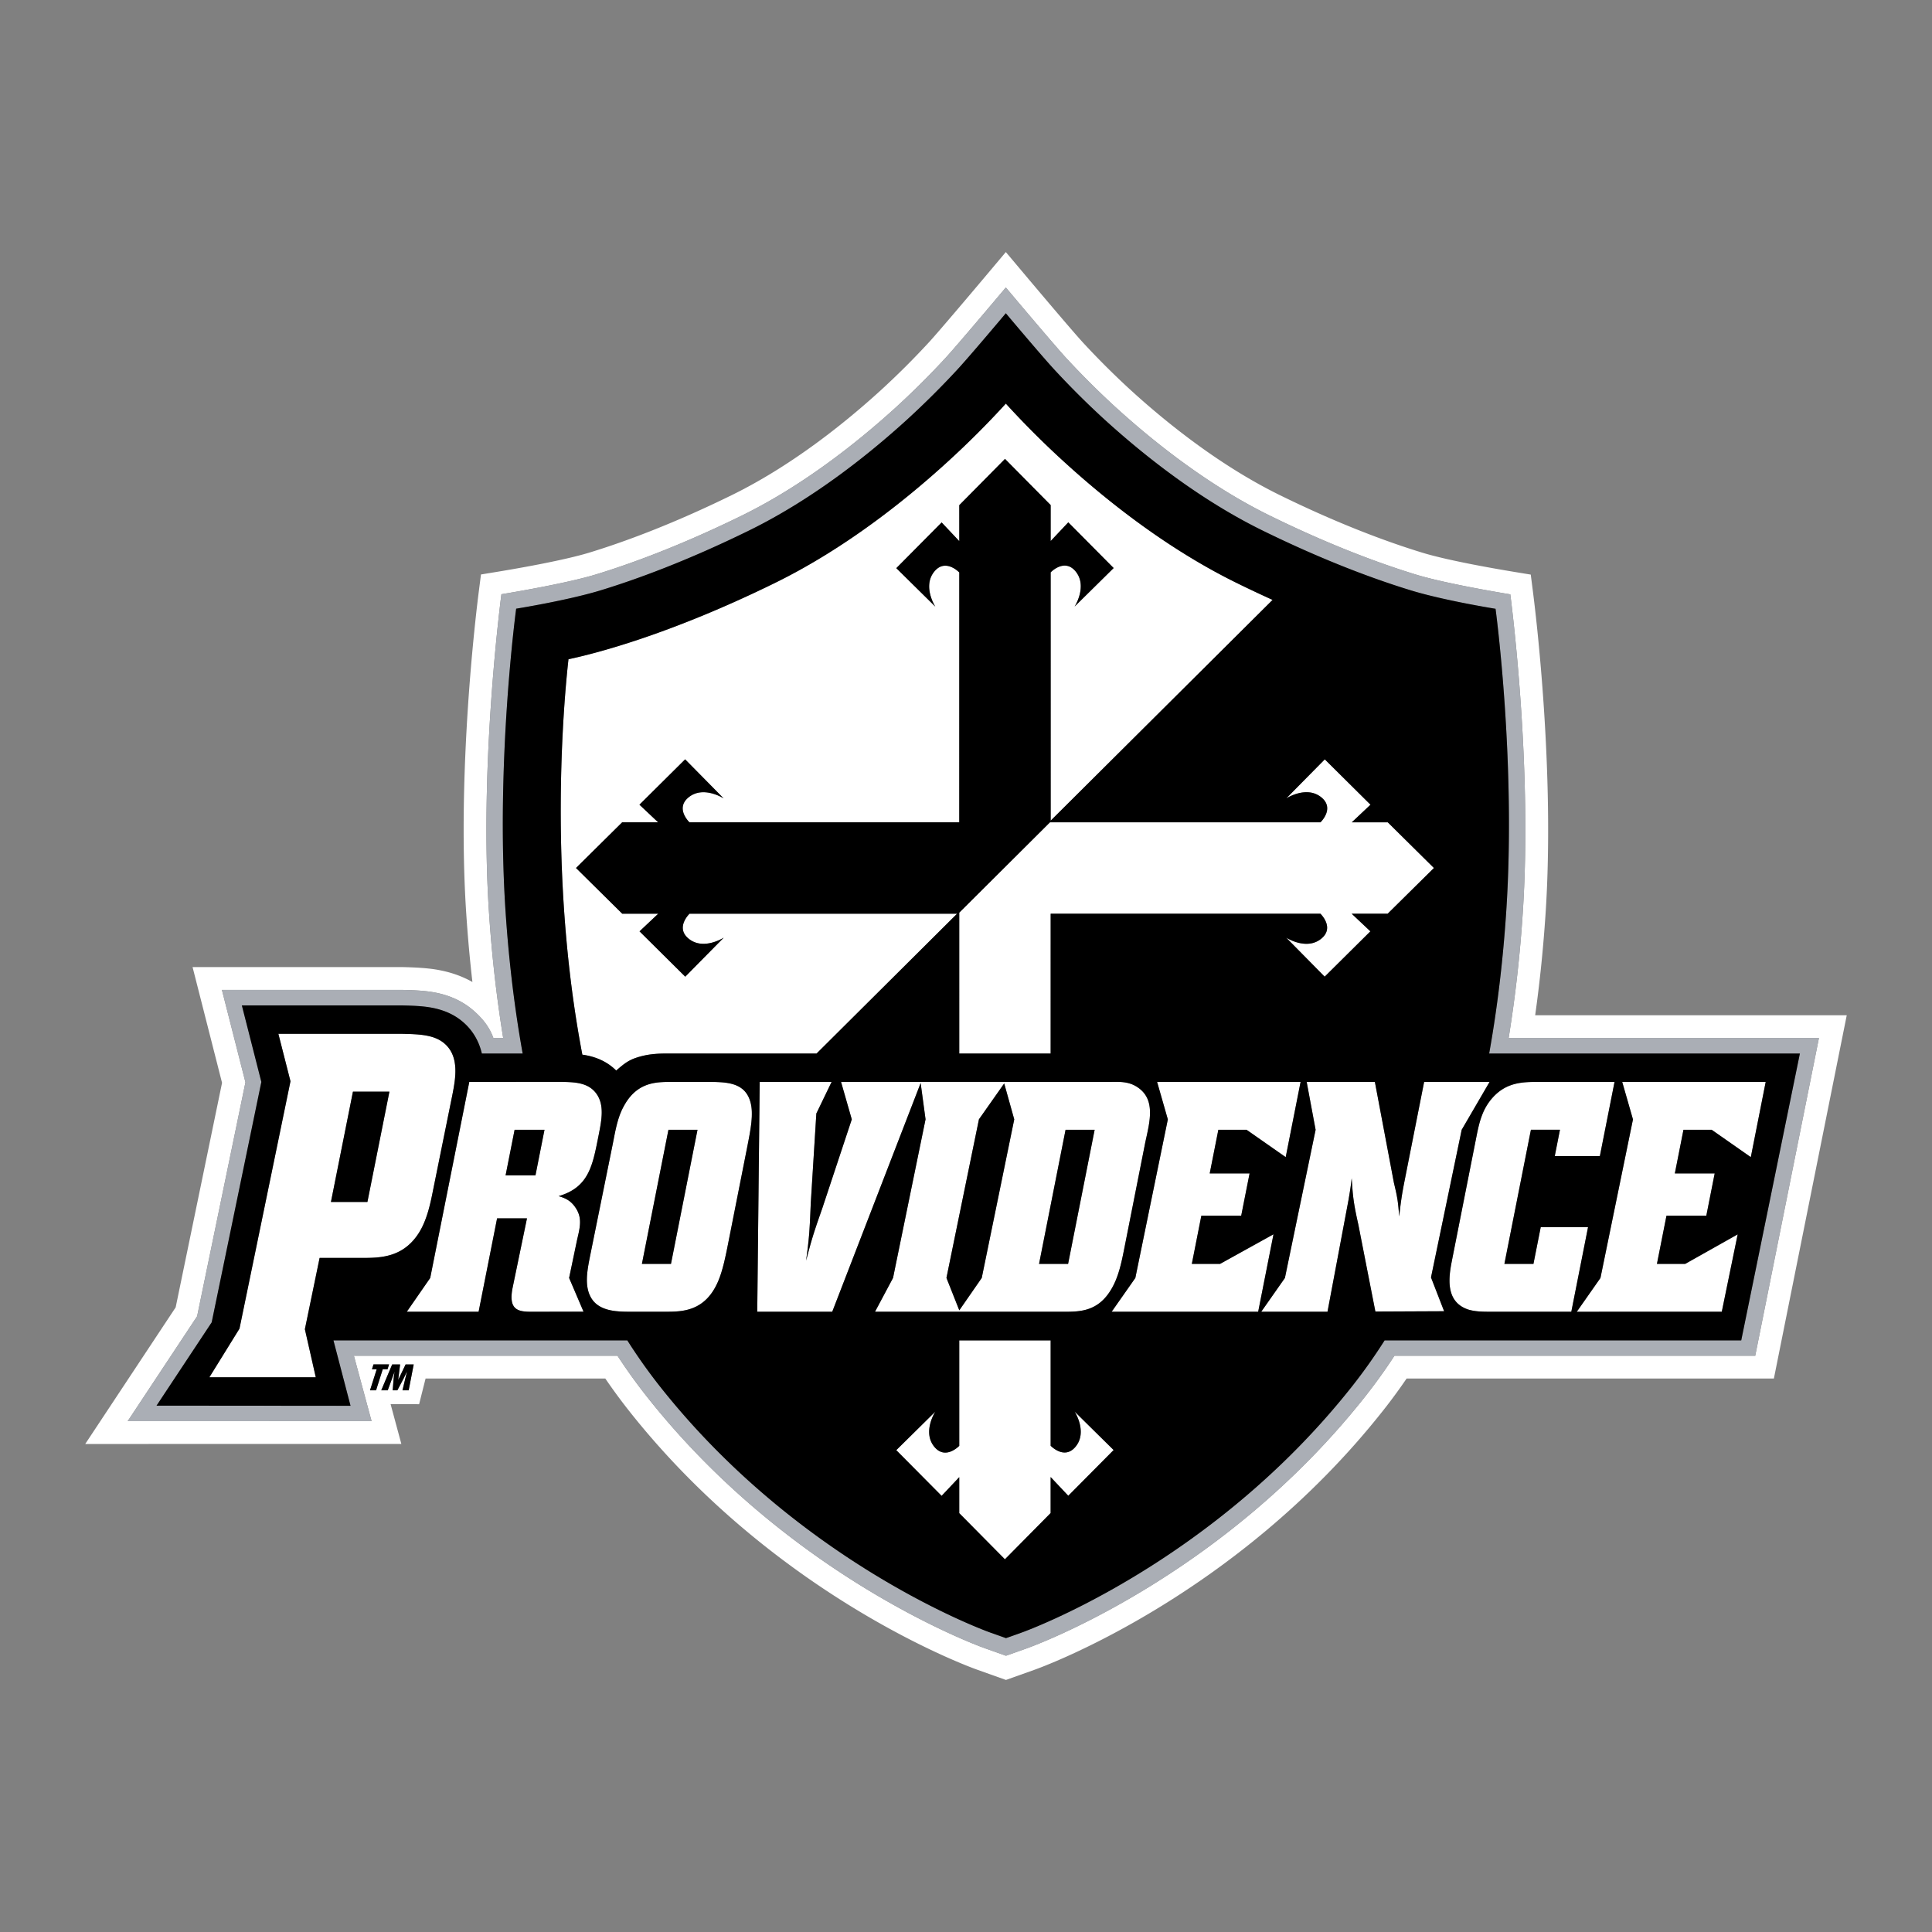 <svg xmlns="http://www.w3.org/2000/svg" width="2500" height="2500" viewBox="0 0 192.756 192.756"><rect x="0" y="0" width="192.756" height="192.756" fill="#808080" stroke="none"/><g fill-rule="evenodd" clip-rule="evenodd"><path fill="#fff" fill-opacity="0" d="M0 0h192.756v192.756H0V0z"/><path d="M153.164 101.291c.496-3.512.824-6.915 1.037-10.12.936-14.171-.957-29.792-1.262-32.163l-.215-1.68-1.672-.275c-1.279-.21-6.398-1.071-9.146-1.912-3.367-1.03-8.225-2.802-14.201-5.734-5.746-2.82-10.975-6.916-14.871-10.463a81.77 81.77 0 0 1-4.754-4.732c-1.041-1.124-4.863-5.659-5.988-6.996l-1.74-2.069-1.74 2.069c-1.125 1.336-4.946 5.872-5.987 6.995a80.506 80.506 0 0 1-4.753 4.73c-3.894 3.547-9.122 7.641-14.868 10.46-5.974 2.931-10.832 4.702-14.199 5.731-2.748.84-7.868 1.699-9.146 1.909l-1.672.275-.215 1.681c-.304 2.371-2.192 17.991-1.254 32.162.145 2.189.345 4.47.615 6.816-1.284-.727-2.553-1.059-3.55-1.23-1.006-.173-2.215-.229-3.409-.258H19.213l2.941 11.547-4.627 22.4-9.024 13.633 31.539-.006-1.072-3.969 2.844.006.646-2.562h17.931a58.005 58.005 0 0 0 2.337 3.184c14.775 18.719 34.258 25.686 34.781 25.871l2.855 1.018 2.857-1.018c.521-.186 20.004-7.148 34.775-25.865.82-1.037 1.6-2.102 2.342-3.189h36.643l7.27-36.246h-31.087zM37.111 136.609l.152-.48h1.554l-.152.48h-.478l-.667 2.102h-.603l.667-2.102h-.473zm3.663 2.102h-.619l.445-1.857h-.008l-.299.637-.647 1.221h-.466l.097-1.234.082-.576.016-.047h-.008l-.68 1.857h-.647l1.087-2.58h.793l-.188 1.523h.008l.727-1.523h.81l-.503 2.579zm134.345-3.447h-35.994a55.478 55.478 0 0 1-2.912 4.055c-14.375 18.213-33.371 24.994-33.752 25.131l-2.094.744-2.094-.744c-.385-.137-19.381-6.922-33.759-25.139-1.033-1.309-2-2.66-2.907-4.047H35.308l1.763 6.523-24.333.004 6.928-10.465 4.822-23.344-2.348-9.219h18.004c1.076.025 2.144.068 3.051.225 1.15.197 2.612.635 3.933 1.74.995.834 1.72 1.758 2.095 2.836h.979a132.418 132.418 0 0 1-1.417-12.554c-.925-13.978.94-29.384 1.24-31.723 1.321-.217 6.605-1.112 9.443-1.979 3.447-1.054 8.421-2.864 14.536-5.865 6.011-2.949 11.418-7.195 15.398-10.82a83.353 83.353 0 0 0 4.89-4.865c1.054-1.137 4.922-5.725 6.059-7.077 1.139 1.353 5.006 5.941 6.061 7.078a83.388 83.388 0 0 0 4.891 4.866c3.98 3.626 9.389 7.874 15.4 10.824 6.117 3.002 11.092 4.813 14.539 5.868 2.836.868 8.121 1.764 9.441 1.981.301 2.338 2.17 17.746 1.246 31.723a131.553 131.553 0 0 1-1.412 12.543h30.959l-6.357 31.7z" fill="#fff"/><path d="M58.827 105.361c.854.207 1.827.621 2.652 1.447.64-.555 1.11-.957 1.857-1.229a7.763 7.763 0 0 1 1.946-.42c.498-.047.981-.051 1.428-.051l14.759.002L95.49 91.161l-26.693-.002s-1.443 1.364-.108 2.478c1.481 1.235 3.521-.089 3.521-.089l-3.843 3.895-4.561-4.523 1.867-1.759h-3.591L57.468 86.6l4.605-4.556h3.591l-1.867-1.759 4.56-4.524 3.843 3.896s-2.039-1.324-3.52-.089c-1.335 1.113.108 2.477.108 2.477h26.919l.002-24.93s-1.365-1.443-2.478-.107c-1.235 1.482.089 3.52.089 3.52l-3.895-3.843 4.524-4.561 1.76 1.867V50.4l4.561-4.615 4.555 4.605v3.591l1.76-1.867 4.525 4.56-3.896 3.843s1.324-2.039.09-3.52c-1.113-1.335-2.479.108-2.479.108l.002 24.772 22.139-22.025a128.244 128.244 0 0 1-3.559-1.679c-6.885-3.379-12.883-8.129-17.145-12.011a88.734 88.734 0 0 1-5.908-5.893 89.506 89.506 0 0 1-5.907 5.891c-4.261 3.881-10.258 8.63-17.142 12.007-10.625 5.212-18.074 7.076-20.588 7.606-.462 4.12-2.053 21.486 1.383 39.45.244.035.487.08.727.138zM131.85 79.566c1.336 1.113-.107 2.477-.107 2.477h-26.988l-9.049 9.012v14.056h9.118l.002-13.949 26.908-.002s1.443 1.364.107 2.478c-1.48 1.235-3.52-.089-3.52-.089l3.842 3.895 4.561-4.523-1.867-1.759h3.592l4.615-4.561-4.605-4.556h-3.59l1.867-1.759-4.561-4.524-3.844 3.896c-.001-.002 2.038-1.326 3.519-.092zM107.299 144.35c-1.113 1.336-2.477-.107-2.477-.107v-10.51h-9.118v10.52s-1.365 1.443-2.478.107c-1.234-1.48.089-3.52.089-3.52l-3.895 3.844 4.524 4.559 1.759-1.865v3.59l4.556 4.605 4.561-4.615v-3.592l1.76 1.867 4.523-4.561-3.895-3.842c.003 0 1.327 2.037.091 3.52zM41.752 123.066c.865-1.336 1.207-3.062 1.486-4.479l1.888-9.318c.334-1.689.735-3.889-.811-5.184-1.031-.865-2.526-.904-4.221-.943h-12.32l1.207 4.736-5.087 24.678-3.005 4.855h10.616l-1.087-4.797 1.47-7.113h4.207c1.77.001 4.073.001 5.657-2.435zm-5.095-3.144h-3.64l2.196-11.006h3.639l-2.195 11.006zM57.592 123.627c.306-1.27.482-2.121-.135-3.084-.493-.77-1.071-1.008-1.722-1.203 3.045-.891 3.398-3.084 3.996-6.105.295-1.494.591-2.988-.233-4.125s-2.232-1.137-3.413-1.17l-9.263.004-3.899 19.559-2.337 3.373h7.165l1.844-9.322h2.982l-1.438 6.947c-.411 2.115.47 2.373 1.793 2.373l5.29-.004-1.44-3.369.81-3.874zm-4.168-6.361h-2.981l.899-4.547h2.982l-.9 4.547z" fill="#fff"/><path d="M70.755 107.943h-3.81c-1.463 0-3.396 0-4.699 2.402-.64 1.137-.853 2.48-1.116 3.812l-2.267 11.193c-.296 1.494-.643 3.248.334 4.451.871 1.039 2.466 1.07 3.681 1.07h3.534c1.684 0 3.955-.031 5.242-3.053.467-1.104.743-2.5 1-3.801l1.876-9.482c.373-1.885.674-3.412.333-4.613-.538-1.881-2.258-1.979-4.108-1.979zM66.943 126.1h-2.898l2.647-13.383h2.899L66.943 126.1zM87.301 130.869h8.314l-.003.004h10.587c1.574 0 3.402-.031 4.709-2.307.666-1.137.971-2.531 1.246-3.93l2.121-10.717c.463-2.086 1.012-4.219-.75-5.424-.959-.658-1.906-.553-2.928-.553h-10.301l.004-.006h-8.463l.001.006h-7.927l1.071 3.736-2.95 8.898c-.881 2.5-1.045 3.053-1.607 5.195.286-2.143.347-2.727.462-5.684l.56-8.994 1.522-3.152h-7.174l-.244 22.93h7.482l8.82-22.818.489 3.619-3.243 15.822-1.798 3.375zm19.011-18.152h2.9l-2.648 13.383h-2.898l2.646-13.383zm-8.642-1.043l2.52-3.58 1.002 3.586-3.242 15.82-2.24 3.232-1.282-3.236 3.242-15.822z" fill="#fff"/><path fill="#fff" d="M121.723 126.1h-2.815l.949-4.807h3.977l.836-4.223h-3.977l.862-4.351h2.816l3.904 2.728 1.485-7.504h-14.315l1.071 3.739-3.243 15.82-2.365 3.373h14.619l1.53-7.73-5.334 2.955zM145.834 112.719l2.781-4.775h-6.529l-1.818 9.193c-.354 1.785-.451 2.273-.67 4.221-.109-1.396-.145-1.785-.525-3.344l-1.9-10.07h-6.805l.891 4.775-3.062 14.783-2.365 3.373h6.613l2.1-11.174c.146-.877.217-1.234.312-2.143.113 1.525.113 2.191.66 4.594l1.705 8.701 6.859-.031-1.309-3.373 3.062-14.73z"/><path d="M153.719 122.43l-.727 3.67h-2.898l2.646-13.383h2.898l-.52 2.631h4.5l1.465-7.404h-7.648c-1.518 0-3.152.031-4.537 1.592-1.066 1.201-1.344 2.598-1.613 3.963l-2.402 12.146c-.314 1.592-.801 4.189 1.578 5.002.729.227 1.5.227 2.301.227h8.008l1.67-8.443h-4.721v-.001zM161.85 107.943l1.072 3.739-3.244 15.82-2.364 3.373 14.469-.002 1.586-7.723-5.24 2.95h-2.817l.952-4.807h3.974l.836-4.223H167.1l.859-4.351h2.816l3.905 2.728 1.484-7.504H161.85z" fill="#fff"/><path d="M150.518 103.564a131.553 131.553 0 0 0 1.412-12.543c.924-13.978-.945-29.385-1.246-31.723-1.32-.217-6.605-1.113-9.441-1.981-3.447-1.055-8.422-2.866-14.539-5.868-6.012-2.95-11.42-7.198-15.4-10.824a83.388 83.388 0 0 1-4.891-4.866c-1.055-1.137-4.922-5.726-6.061-7.078-1.137 1.352-5.005 5.94-6.059 7.077a83.353 83.353 0 0 1-4.89 4.865c-3.979 3.625-9.387 7.872-15.398 10.82-6.115 3-11.089 4.811-14.536 5.865-2.837.867-8.122 1.762-9.443 1.979-.299 2.339-2.165 17.746-1.24 31.723.261 3.938.702 8.183 1.417 12.554h-.979c-.375-1.078-1.1-2.002-2.095-2.836-1.32-1.105-2.782-1.543-3.933-1.74-.907-.156-1.975-.199-3.051-.225H22.141l2.348 9.219-4.822 23.344-6.928 10.465 24.333-.004-1.763-6.523h26.299a56.318 56.318 0 0 0 2.907 4.047c14.378 18.217 33.375 25.002 33.759 25.139l2.094.744 2.094-.744c.381-.137 19.377-6.918 33.752-25.131a55.478 55.478 0 0 0 2.912-4.055h35.994l6.357-31.699h-30.959v-.001zm23.205 30.168h-35.58a54.232 54.232 0 0 1-3.229 4.561c-14.086 17.848-32.727 24.496-33.008 24.598l-1.539.547-1.539-.547c-.283-.102-18.926-6.756-33.016-24.605a54.106 54.106 0 0 1-3.223-4.553h-29.32l1.704 6.525-19.356-.014 5.503-8.312 4.955-23.986-1.945-7.635h15.997c.996.023 1.967.059 2.806.203.997.17 2.166.533 3.202 1.4 1.122.941 1.684 2.098 1.941 3.197h4.071c-.889-4.938-1.415-9.756-1.71-14.209-.994-15.009 1.062-30.173 1.062-30.173s5.11-.816 8.454-1.838c3.505-1.072 8.562-2.911 14.781-5.961 6.205-3.043 11.742-7.401 15.784-11.083a84.885 84.885 0 0 0 4.989-4.963c1.253-1.352 4.846-5.629 4.846-5.629s3.594 4.278 4.848 5.63a84.28 84.28 0 0 0 4.99 4.965c4.043 3.682 9.58 8.041 15.785 11.086 6.219 3.052 11.277 4.892 14.783 5.964 3.344 1.023 8.453 1.84 8.453 1.84s2.059 15.165 1.068 30.173c-.293 4.45-.818 9.265-1.705 14.199h31l-5.852 28.62z" fill="#aaaeb5"/><path d="M148.574 105.111c.887-4.934 1.412-9.749 1.705-14.199.99-15.008-1.068-30.173-1.068-30.173s-5.109-.817-8.453-1.84c-3.506-1.072-8.564-2.913-14.783-5.964-6.205-3.045-11.742-7.404-15.785-11.086a84.28 84.28 0 0 1-4.99-4.965c-1.254-1.352-4.848-5.63-4.848-5.63s-3.593 4.277-4.846 5.629a84.885 84.885 0 0 1-4.989 4.963c-4.042 3.682-9.579 8.04-15.784 11.083-6.218 3.051-11.276 4.89-14.781 5.961-3.344 1.022-8.454 1.838-8.454 1.838s-2.055 15.164-1.062 30.173c.295 4.453.821 9.272 1.71 14.209h-4.071c-.257-1.1-.819-2.256-1.941-3.197-1.036-.867-2.205-1.23-3.202-1.4-.839-.145-1.81-.18-2.806-.203H24.13l1.945 7.635-4.955 23.986-5.503 8.312 19.356.014-1.704-6.525h29.32a54.501 54.501 0 0 0 3.223 4.553c14.09 17.85 32.732 24.504 33.016 24.605l1.539.547 1.539-.547c.281-.102 18.922-6.75 33.008-24.598a54.532 54.532 0 0 0 3.229-4.561h35.58l5.852-28.621h-31.001v.001zm-16.4-29.351l4.561 4.524-1.867 1.759h3.59l4.605 4.556-4.615 4.561h-3.592l1.867 1.759-4.561 4.523-3.842-3.895s2.039 1.324 3.52.089c1.336-1.113-.107-2.478-.107-2.478l-26.908.002-.002 13.949h-9.118V91.056l9.049-9.012h26.988s1.443-1.364.107-2.477c-1.48-1.235-3.52.089-3.52.089l3.845-3.896zm-75.458-9.988c2.514-.53 9.963-2.394 20.588-7.606 6.884-3.377 12.881-8.126 17.142-12.007a89.506 89.506 0 0 0 5.907-5.891 88.734 88.734 0 0 0 5.908 5.893c4.262 3.882 10.26 8.632 17.145 12.011 1.23.604 2.416 1.162 3.559 1.679l-22.139 22.025-.002-24.772s1.365-1.443 2.479-.108c1.234 1.481-.09 3.52-.09 3.52l3.896-3.843-4.525-4.56-1.76 1.867v-3.591l-4.555-4.605-4.561 4.615v3.591l-1.76-1.867-4.524 4.561 3.895 3.843s-1.324-2.038-.089-3.52c1.113-1.335 2.478.107 2.478.107l-.002 24.93H68.788s-1.443-1.364-.108-2.477c1.481-1.235 3.52.089 3.52.089l-3.843-3.896-4.56 4.524 1.867 1.759h-3.591L57.468 86.6l4.614 4.561h3.591l-1.867 1.759 4.561 4.523 3.843-3.895s-2.039 1.324-3.521.089c-1.335-1.113.108-2.478.108-2.478l26.693.002-14.02 13.95-14.759-.002c-.447 0-.93.004-1.428.051a7.763 7.763 0 0 0-1.946.42c-.747.271-1.217.674-1.857 1.229-.826-.826-1.798-1.24-2.652-1.447a7.362 7.362 0 0 0-.728-.139c-3.436-17.965-1.846-35.331-1.384-39.451zm-24.828 59.73l-1.47 7.113 1.087 4.797H20.889l3.005-4.855 5.087-24.678-1.207-4.736h12.32c1.695.039 3.19.078 4.221.943 1.546 1.295 1.145 3.494.811 5.184l-1.888 9.318c-.28 1.416-.621 3.143-1.486 4.479-1.584 2.436-3.888 2.436-5.657 2.436h-4.207v-.001zm21.043 5.371c-1.323 0-2.204-.258-1.793-2.373l1.438-6.947h-2.982l-1.844 9.322h-7.165l2.337-3.373 3.899-19.559 9.263-.004c1.181.033 2.589.033 3.413 1.17s.529 2.631.233 4.125c-.598 3.021-.951 5.215-3.996 6.105.651.195 1.229.434 1.722 1.203.617.963.441 1.814.135 3.084l-.811 3.873 1.44 3.369-5.289.005zm21.6-16.336l-1.876 9.482c-.257 1.301-.533 2.697-1 3.801-1.288 3.021-3.558 3.053-5.242 3.053h-3.534c-1.214 0-2.81-.031-3.681-1.07-.977-1.203-.63-2.957-.334-4.451l2.267-11.193c.264-1.332.477-2.676 1.116-3.812 1.303-2.402 3.236-2.402 4.699-2.402h3.81c1.85 0 3.57.098 4.108 1.98.342 1.2.04 2.727-.333 4.612zm17.322-6.482l-8.82 22.818h-7.482l.244-22.93h7.174l-1.522 3.152-.56 8.994c-.115 2.957-.176 3.541-.462 5.684.562-2.143.727-2.695 1.607-5.195l2.95-8.898-1.071-3.736h7.927l-.001-.006h8.463l-.004.006h10.301c1.021 0 1.969-.105 2.928.553 1.762 1.205 1.213 3.338.75 5.424l-2.121 10.717c-.275 1.398-.58 2.793-1.246 3.93-1.307 2.275-3.135 2.307-4.709 2.307H95.612l.003-.004h-8.314l1.798-3.373 3.243-15.822-.489-3.621zm14.729 41.177l-1.76-1.867v3.592l-4.561 4.615-4.556-4.605v-3.59l-1.759 1.865-4.524-4.559 3.895-3.844s-1.324 2.039-.089 3.52c1.113 1.336 2.478-.107 2.478-.107v-10.52h9.118v10.51s1.363 1.443 2.477.107c1.236-1.482-.088-3.52-.088-3.52l3.895 3.842-4.526 4.561zm4.326-18.357l2.365-3.373 3.242-15.82-1.07-3.738h14.314l-1.484 7.504-3.904-2.729h-2.816l-.861 4.352h3.977l-.836 4.223h-3.977l-.949 4.807h2.814l5.334-2.955-1.529 7.73h-14.62v-.001zm26.313-.021l-1.705-8.701c-.547-2.402-.547-3.068-.66-4.594-.096.908-.166 1.266-.312 2.143l-2.1 11.174h-6.613l2.365-3.373 3.062-14.783-.891-4.775h6.805l1.9 10.07c.381 1.559.416 1.947.525 3.344.219-1.947.316-2.436.67-4.221l1.818-9.193h6.529l-2.781 4.775-3.062 14.73 1.309 3.373-6.859.031zm11.541.019c-.801 0-1.572 0-2.301-.227-2.379-.812-1.893-3.41-1.578-5.002l2.402-12.146c.27-1.365.547-2.762 1.613-3.963 1.385-1.561 3.02-1.592 4.537-1.592h7.648l-1.465 7.404h-4.5l.52-2.631h-2.898l-2.646 13.383h2.898l.727-3.67h4.721l-1.67 8.443h-8.008v.001zm22.013-18.154h-2.816l-.859 4.352h3.975l-.836 4.223h-3.975l-.951 4.807h2.816l5.24-2.949-1.586 7.723-14.469.002 2.363-3.373 3.244-15.82-1.072-3.738h14.314l-1.484 7.504-3.904-2.731z"/><path d="M37.52 138.711l.667-2.102h.478l.152-.48h-1.554l-.152.48h.473l-.667 2.102h.603zM39.738 137.654h-.008l.189-1.523h-.794l-1.086 2.58h.647l.68-1.857h.008l-.016.046-.081.577-.097 1.234h.465l.647-1.221.3-.636h.008l-.445 1.857h.619l.501-2.58h-.81l-.727 1.523zM64.044 126.1h2.899l2.647-13.383h-2.899L64.044 126.1zM97.949 127.5l3.242-15.82-1.002-3.586-2.519 3.58-3.243 15.822 1.282 3.236 2.24-3.232zM33.017 119.922h3.64l2.195-11.006h-3.639l-2.196 11.006zM109.213 112.717h-2.901l-2.646 13.383h2.898l2.649-13.383zM50.443 117.266h2.981l.9-4.547h-2.982l-.899 4.547z"/></g></svg>
